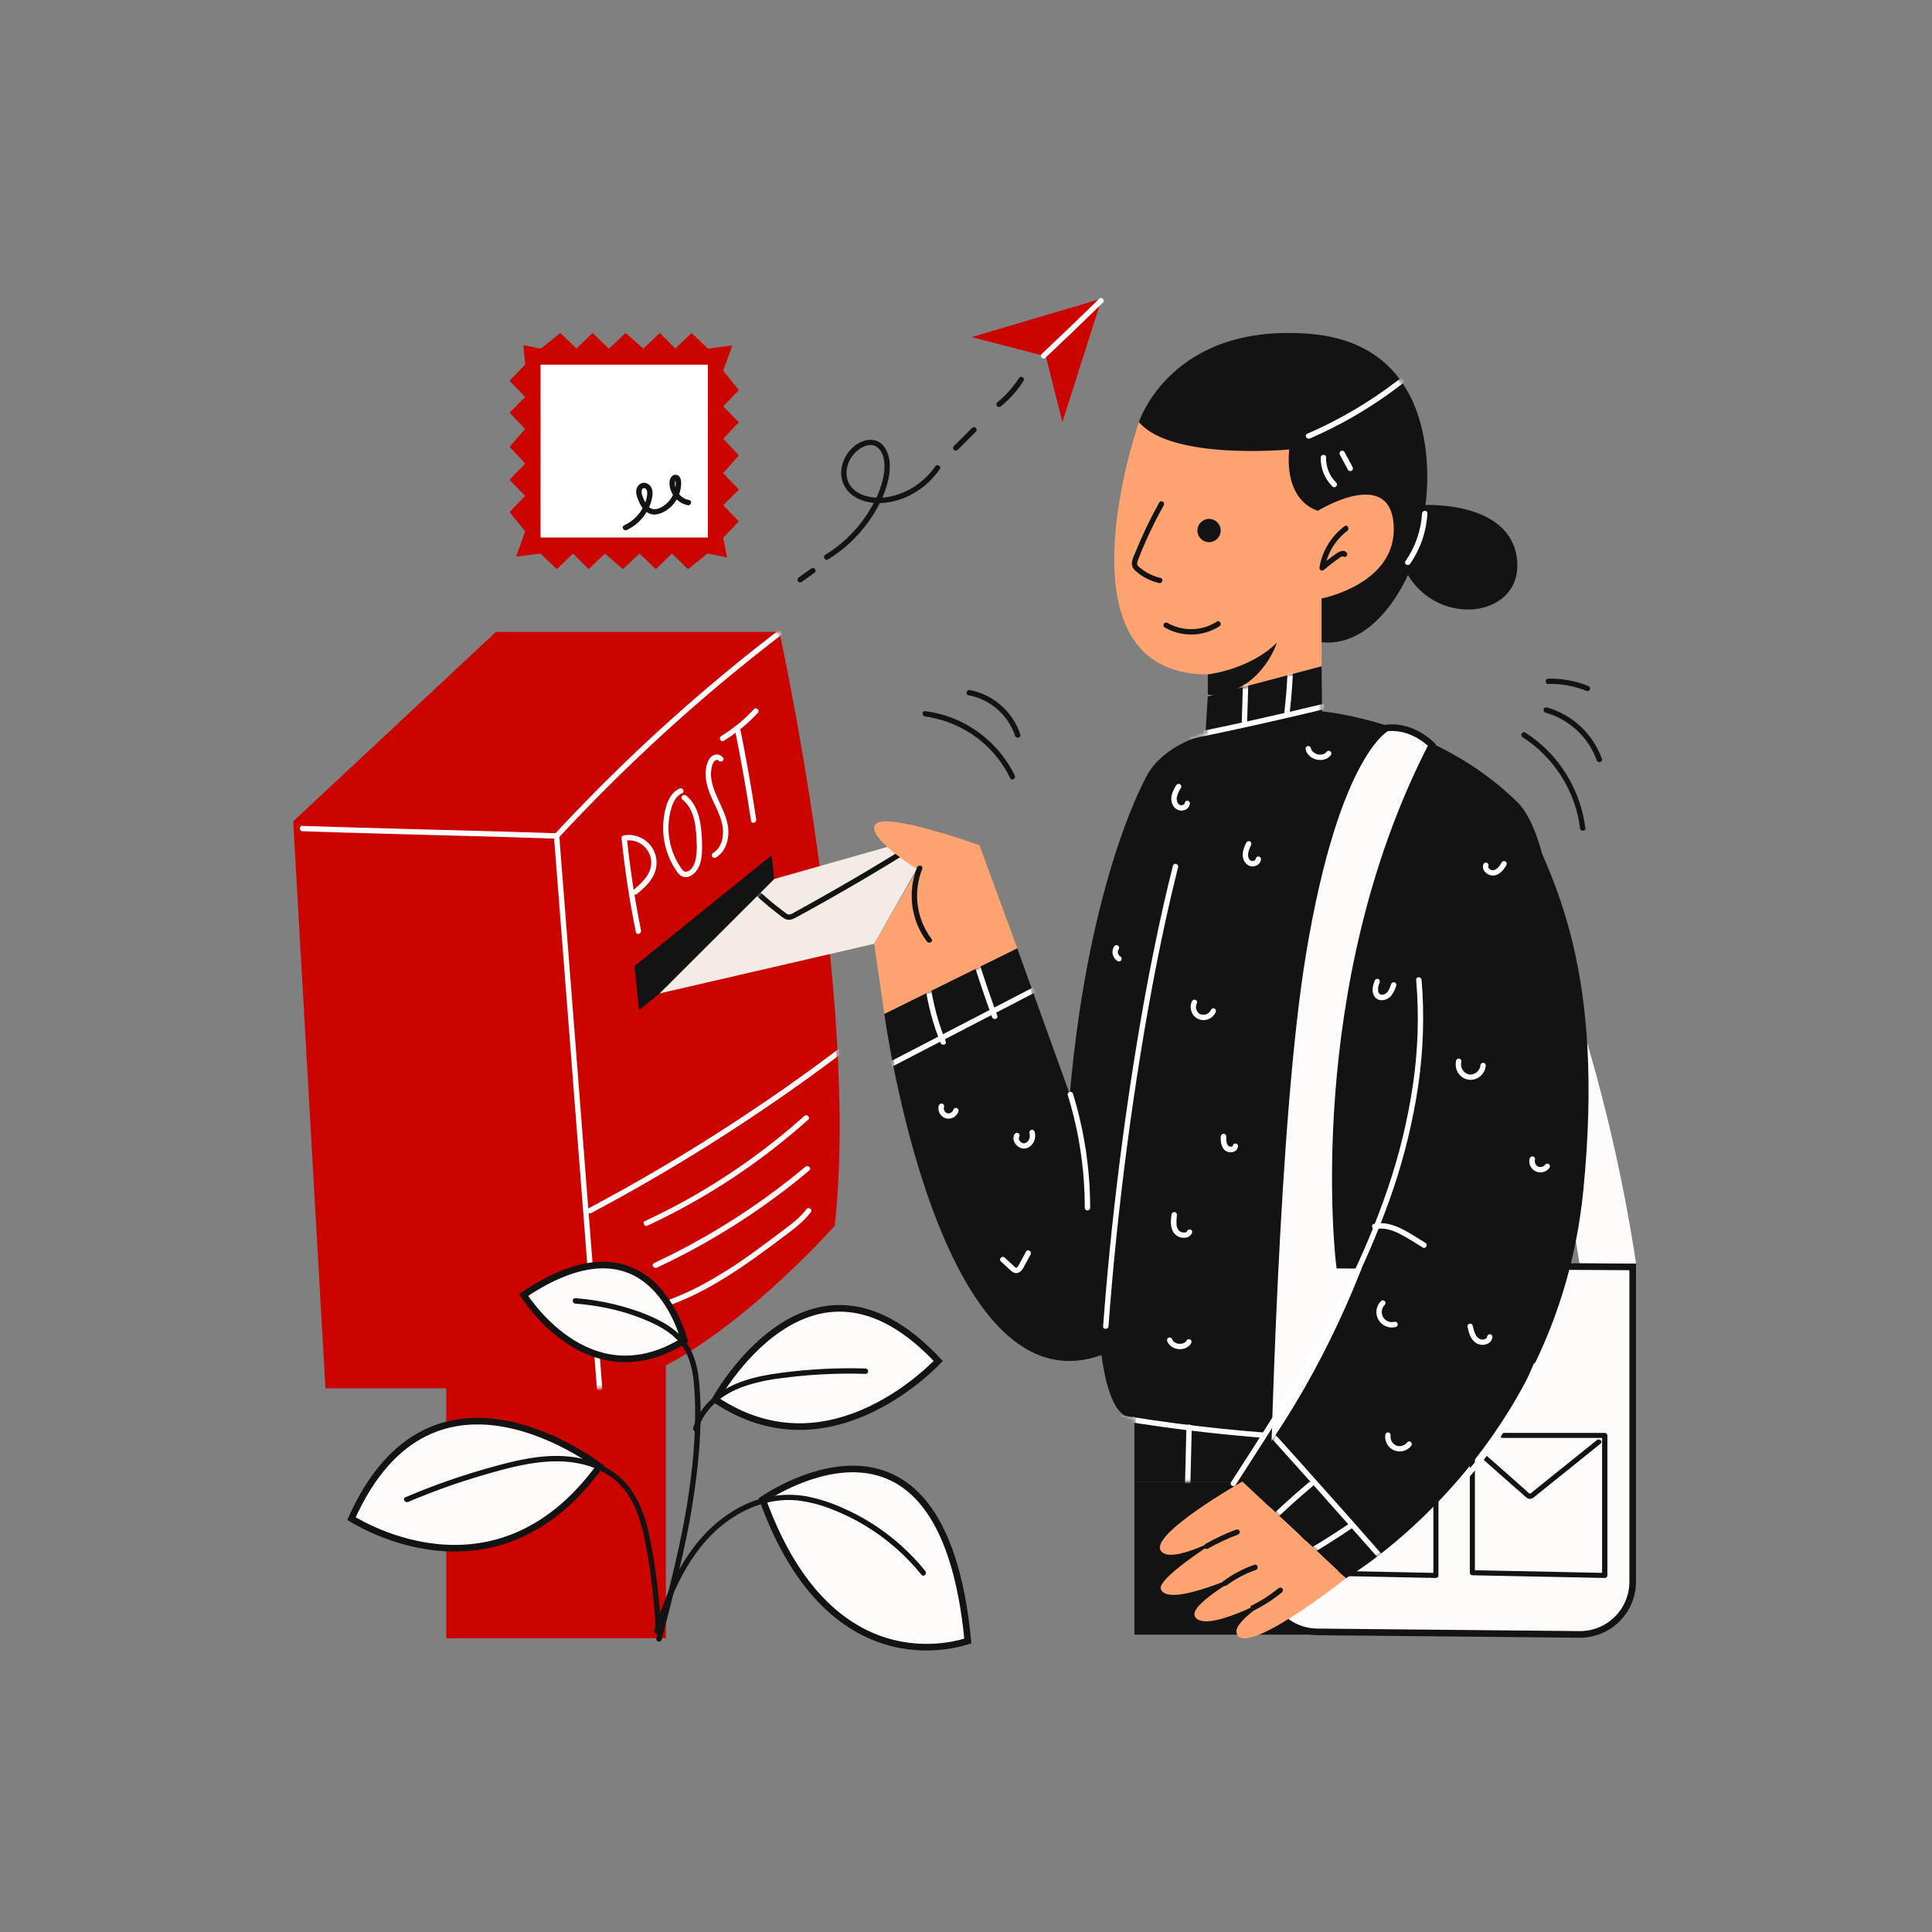 <svg width="584" height="584" viewBox="0 0 584 584" fill="none" xmlns="http://www.w3.org/2000/svg">
<rect x="0" y="0" width="584" height="584" fill="#808080" stroke="none"/>
<path d="M479.773 315.252C486.193 337.139 491.131 359.434 494.552 381.985L477.427 381.877L467.645 320.935L479.773 315.252Z" fill="#FFFBFB"/>
<path d="M342.916 447.836V494.107H464.312L467.643 447.836H342.916Z" fill="#131313"/>
<path d="M134.889 411.39V495.21H201.27V405.631L134.889 411.39Z" fill="#CB0400"/>
<path d="M347.003 233.865C347.003 233.865 329.31 263.8 323.362 330.76L307.486 286.62L267.314 306.454C267.314 306.454 283.493 427.434 332.939 409.6C382.384 391.767 397.909 202.935 347.003 233.865Z" fill="#131313"/>
<mask id="mask0_4051_46920" style="mask-type:luminance" maskUnits="userSpaceOnUse" x="267" y="230" width="112" height="182">
<path d="M347.003 233.865C347.003 233.865 329.31 263.8 323.362 330.76L307.486 286.62L267.314 306.454C267.314 306.454 283.493 427.434 332.939 409.6C382.384 391.767 397.909 202.935 347.003 233.865Z" fill="white"/>
</mask>
<g mask="url(#mask0_4051_46920)">
<path d="M265.471 324.595L309.953 301.511L322.627 294.93C323.558 294.449 322.736 293.049 321.811 293.53L277.33 316.614L264.655 323.195C263.73 323.676 264.547 325.077 265.471 324.595Z" fill="white"/>
<path d="M279.655 297.877C280.489 303.837 282.053 309.672 284.311 315.251C284.701 316.208 286.269 315.792 285.879 314.824C283.619 309.236 282.053 303.392 281.218 297.423C281.078 296.395 279.515 296.833 279.655 297.855V297.877Z" fill="white"/>
<path d="M294.613 292C296.261 297.191 298.02 302.348 299.891 307.47C300.247 308.444 301.816 308.011 301.459 307.043C299.588 301.921 297.827 296.762 296.176 291.567C295.862 290.578 294.294 290.999 294.613 292Z" fill="white"/>
<path d="M283.78 334.134C283.61 334.739 283.621 335.381 283.813 335.98C284.005 336.578 284.37 337.106 284.862 337.498C285.38 337.92 286.027 338.153 286.695 338.157C287.321 338.15 287.931 337.963 288.453 337.617C289.071 337.205 289.524 336.588 289.734 335.876C289.778 335.673 289.743 335.46 289.636 335.282C289.528 335.104 289.356 334.975 289.155 334.92C288.955 334.865 288.741 334.889 288.558 334.988C288.375 335.086 288.236 335.251 288.171 335.448C288.159 335.524 288.136 335.597 288.101 335.665C288.144 335.562 288.15 335.546 288.101 335.627L288.063 335.708L287.955 335.876C287.935 335.91 287.913 335.942 287.89 335.973C287.955 335.892 287.966 335.87 287.928 335.919C287.89 335.967 287.744 336.178 287.62 336.222L287.695 336.162L287.598 336.232L287.403 336.351C287.36 336.351 287.29 336.432 287.247 336.427C287.355 336.384 287.366 336.384 287.279 336.427L287.171 336.465C287.047 336.517 286.916 336.548 286.782 336.557C286.836 336.557 286.982 336.557 286.782 336.557H286.554H286.441H286.544C286.517 336.557 286.349 336.508 286.317 336.503C286.284 336.497 286.089 336.405 286.198 336.465C286.306 336.524 286.111 336.411 286.089 336.4C286.035 336.361 285.98 336.325 285.922 336.292C285.873 336.259 285.889 336.292 285.97 336.335C285.939 336.313 285.91 336.288 285.884 336.259C285.775 336.18 285.681 336.082 285.608 335.967C285.711 336.162 285.608 335.967 285.565 335.897C285.522 335.827 285.505 335.8 285.478 335.746L285.43 335.643C285.392 335.562 285.397 335.573 285.43 335.681C285.401 335.629 285.381 335.572 285.37 335.513C285.37 335.443 285.327 335.367 285.311 335.292C285.314 335.254 285.314 335.216 285.311 335.178V335.281C285.251 335.205 285.311 334.972 285.311 334.881C285.311 334.789 285.311 334.805 285.311 334.924C285.314 334.886 285.314 334.848 285.311 334.81C285.311 334.735 285.349 334.664 285.37 334.589C285.428 334.385 285.403 334.167 285.302 333.981C285.201 333.795 285.032 333.656 284.83 333.594C284.625 333.539 284.408 333.564 284.222 333.665C284.036 333.766 283.895 333.934 283.829 334.134H283.78Z" fill="white"/>
<path d="M306.669 342.829C305.734 344.494 306.939 346.408 308.572 347.014C308.975 347.155 309.405 347.204 309.829 347.159C310.254 347.115 310.663 346.976 311.027 346.754C311.777 346.291 312.349 345.588 312.65 344.759C312.975 343.891 313.003 342.941 312.731 342.055C312.666 341.858 312.527 341.693 312.344 341.595C312.161 341.496 311.947 341.472 311.747 341.527C311.546 341.582 311.374 341.711 311.266 341.889C311.159 342.067 311.124 342.279 311.168 342.483C311.215 342.631 311.251 342.783 311.276 342.937C311.309 343.083 311.276 342.769 311.276 342.98C311.276 343.067 311.276 343.153 311.276 343.24C311.284 343.385 311.284 343.532 311.276 343.678C311.276 343.791 311.314 343.526 311.276 343.634C311.273 343.663 311.273 343.692 311.276 343.721C311.276 343.807 311.238 343.889 311.217 343.975C311.192 344.118 311.145 344.257 311.076 344.386C311.19 344.218 311.076 344.386 311.038 344.456C311 344.527 310.957 344.608 310.914 344.683C310.871 344.759 310.844 344.792 310.806 344.846C310.787 344.878 310.766 344.909 310.741 344.938C310.871 344.819 310.795 344.873 310.741 344.905C310.64 345.017 310.534 345.123 310.422 345.224C310.314 345.327 310.449 345.224 310.46 345.224C310.432 345.249 310.401 345.271 310.368 345.289C310.308 345.332 310.243 345.37 310.178 345.408C310.114 345.446 310.059 345.462 310.005 345.495C309.951 345.527 310.146 345.457 310.043 345.495L309.908 345.543L309.686 345.597C309.546 345.635 309.854 345.597 309.649 345.597H309.454H309.346C309.173 345.559 309.021 345.554 308.946 345.473C309.016 345.543 309.059 345.532 308.983 345.473L308.881 345.419C308.806 345.379 308.734 345.336 308.664 345.289L308.572 345.224L308.627 345.262C308.578 345.262 308.491 345.148 308.453 345.111C308.399 345.06 308.349 345.006 308.302 344.948L308.248 344.884C308.178 344.819 308.335 345.013 308.248 344.884C308.161 344.754 308.156 344.748 308.118 344.673C308.098 344.641 308.08 344.609 308.064 344.575C307.994 344.446 308.026 344.575 308.064 344.575C308.102 344.575 307.999 344.386 307.988 344.348L307.961 344.24C307.929 344.116 308.005 344.208 307.961 344.272C307.961 344.24 307.961 344.11 307.961 344.062C307.961 344.013 307.961 343.991 307.961 343.959C307.961 343.791 307.929 344.083 307.961 343.991C307.994 343.899 307.999 343.834 308.021 343.759C308.064 343.602 308.021 343.802 308.021 343.797C308.021 343.791 308.086 343.672 308.097 343.651C308.151 343.559 308.186 343.457 308.2 343.351C308.215 343.246 308.209 343.138 308.182 343.035C308.155 342.932 308.108 342.835 308.044 342.75C307.98 342.665 307.899 342.593 307.807 342.539C307.715 342.485 307.614 342.45 307.508 342.435C307.402 342.42 307.295 342.427 307.192 342.454C307.089 342.48 306.992 342.528 306.906 342.592C306.822 342.656 306.75 342.737 306.696 342.829H306.669Z" fill="white"/>
<path d="M302.539 381.298L305.184 383.726C305.548 384.112 305.974 384.435 306.444 384.683C306.693 384.789 306.963 384.84 307.234 384.83C307.505 384.821 307.771 384.752 308.012 384.629C308.909 384.18 309.369 383.201 309.818 382.358L311.527 379.167C312.019 378.243 310.618 377.426 310.126 378.345L308.698 381.011C308.471 381.438 308.25 381.876 308.006 382.298C307.863 382.603 307.661 382.877 307.411 383.104C307.342 383.163 307.258 383.202 307.168 383.217C307.076 383.188 306.989 383.147 306.909 383.093C306.57 382.823 306.249 382.532 305.946 382.222L303.686 380.141C302.918 379.432 301.766 380.579 302.539 381.287V381.298Z" fill="white"/>
<path d="M336.763 286.084C336.537 286.444 336.385 286.846 336.316 287.265C336.248 287.685 336.265 288.114 336.366 288.527C336.467 288.94 336.65 289.329 336.904 289.67C337.157 290.011 337.477 290.298 337.844 290.512C337.937 290.566 338.038 290.602 338.144 290.616C338.249 290.631 338.357 290.625 338.46 290.598C338.563 290.571 338.66 290.524 338.745 290.46C338.83 290.396 338.902 290.315 338.955 290.223C339.009 290.131 339.045 290.03 339.06 289.924C339.074 289.818 339.068 289.711 339.041 289.608C339.014 289.504 338.967 289.408 338.903 289.323C338.838 289.237 338.758 289.166 338.666 289.112L338.466 288.993C338.358 288.917 338.466 288.993 338.515 289.031C338.563 289.069 338.45 288.977 338.423 288.95L338.277 288.804C338.253 288.771 338.226 288.74 338.196 288.712C338.233 288.739 338.309 288.869 338.239 288.76C338.16 288.639 338.087 288.512 338.022 288.382C337.952 288.241 338.087 288.571 338.022 288.42L337.99 288.322C337.964 288.25 337.942 288.176 337.925 288.101C337.925 288.03 337.925 287.965 337.887 287.895C337.947 288.171 337.887 287.922 337.887 287.841C337.882 287.765 337.882 287.69 337.887 287.614C337.887 287.576 337.887 287.544 337.887 287.511C337.887 287.479 337.849 287.717 337.887 287.582C337.925 287.446 337.979 287.29 338.006 287.144C337.999 287.033 337.948 286.93 337.866 286.856C337.784 286.782 337.676 286.743 337.566 286.747C337.455 286.75 337.35 286.797 337.273 286.876C337.196 286.956 337.153 287.062 337.153 287.173C337.153 287.284 337.196 287.391 337.273 287.47C337.35 287.55 337.455 287.597 337.566 287.6C337.676 287.604 337.784 287.565 337.866 287.491C337.948 287.417 337.999 287.313 338.006 287.203C338.006 287.203 338.033 287.144 338.055 287.111C338.094 287.039 338.138 286.968 338.185 286.9C338.293 286.715 338.323 286.494 338.269 286.285C338.213 286.078 338.079 285.9 337.893 285.792C337.706 285.688 337.487 285.66 337.28 285.715C337.073 285.769 336.896 285.901 336.784 286.084H336.763Z" fill="white"/>
</g>
<path d="M344.273 127.582C344.273 127.582 353.936 97.301 396.271 100.951C438.606 104.601 430.878 152.651 430.878 152.651C430.878 152.651 456.515 151.407 458.548 168.933C460.581 186.458 435.345 190.097 425.563 173.799C425.563 173.799 416.533 195.781 399.472 194.153C399.488 194.169 347.237 162.357 344.273 127.582Z" fill="#131313"/>
<mask id="mask1_4051_46920" style="mask-type:luminance" maskUnits="userSpaceOnUse" x="344" y="100" width="115" height="95">
<path d="M344.273 127.582C344.273 127.582 353.936 97.301 396.271 100.951C438.606 104.601 430.878 152.651 430.878 152.651C430.878 152.651 456.515 151.407 458.548 168.933C460.581 186.458 435.345 190.097 425.563 173.799C425.563 173.799 416.533 195.781 399.472 194.153C399.488 194.169 347.237 162.357 344.273 127.582Z" fill="white"/>
</mask>
<g mask="url(#mask1_4051_46920)">
<path d="M395.937 132.552C405.267 128.509 414.088 123.38 422.217 117.27C424.509 115.547 426.744 113.745 428.922 111.863C429.717 111.181 428.565 110.04 427.775 110.716C420.14 117.262 411.762 122.888 402.815 127.479C400.291 128.777 397.725 129.991 395.115 131.119C394.158 131.535 394.985 132.935 395.937 132.519V132.552Z" fill="white"/>
<path d="M399.224 138.272C399.187 139.899 399.482 141.515 400.09 143.023C400.698 144.533 401.607 145.902 402.76 147.048C403.501 147.784 404.653 146.637 403.907 145.902C402.905 144.905 402.116 143.715 401.59 142.403C401.064 141.091 400.811 139.685 400.846 138.272C400.873 137.228 399.251 137.228 399.224 138.272Z" fill="white"/>
<path d="M405.016 137.456L407.46 142.009C407.57 142.194 407.749 142.328 407.958 142.383C408.166 142.438 408.387 142.408 408.574 142.301C408.755 142.189 408.887 142.011 408.941 141.805C408.995 141.599 408.969 141.38 408.866 141.193L406.416 136.634C406.307 136.449 406.129 136.314 405.921 136.26C405.712 136.206 405.491 136.236 405.305 136.345C405.12 136.454 404.985 136.632 404.93 136.841C404.876 137.049 404.907 137.271 405.016 137.456Z" fill="white"/>
<path d="M429.853 155.193C429.543 160.37 427.811 165.36 424.845 169.614C424.245 170.474 425.651 171.285 426.246 170.431C429.36 165.931 431.17 160.658 431.475 155.193C431.534 154.149 429.912 154.155 429.853 155.193Z" fill="white"/>
</g>
<path d="M344.274 127.582C344.274 127.582 317.604 203.859 365.081 203.859V210.488L399.489 201.409V180.904C399.489 180.904 422.362 176.546 421.275 158.734C420.188 140.922 398.402 154.376 398.402 154.376C398.402 154.376 388.236 152.213 389.685 135.861C389.685 135.882 354.05 139.251 344.274 127.582Z" fill="#FFA370"/>
<path d="M350.401 151.916C347.742 156.664 345.385 161.575 343.344 166.619C342.884 167.76 342.149 169.073 342.127 170.328C342.106 171.583 342.998 172.394 343.906 173.118C345.793 174.636 348.001 175.703 350.363 176.238C351.379 176.471 351.812 174.908 350.795 174.676C348.63 174.198 346.605 173.224 344.88 171.831C344.448 171.561 344.079 171.201 343.798 170.777C343.577 170.269 343.863 169.668 344.036 169.192C344.458 168.073 344.912 166.97 345.366 165.867C347.248 161.371 349.388 156.987 351.774 152.738C351.883 152.552 351.914 152.331 351.86 152.122C351.806 151.914 351.67 151.735 351.485 151.626C351.299 151.517 351.078 151.486 350.869 151.541C350.661 151.595 350.482 151.73 350.374 151.916H350.401Z" fill="#131313"/>
<path d="M406.422 159.059C402.401 162.069 399.69 166.51 398.851 171.463C398.812 171.634 398.828 171.814 398.898 171.974C398.967 172.135 399.087 172.27 399.239 172.358C399.39 172.446 399.567 172.483 399.741 172.465C399.915 172.446 400.079 172.372 400.208 172.253C401.209 171.393 402.231 170.571 403.291 169.787C403.788 169.419 404.296 169.062 404.805 168.705C405.108 168.5 405.686 167.975 406.054 168.251C406.239 168.35 406.455 168.374 406.657 168.317C406.86 168.259 407.032 168.126 407.137 167.945C407.243 167.763 407.274 167.548 407.225 167.344C407.175 167.14 407.048 166.963 406.87 166.851C405.594 165.883 404.01 167.272 403.004 167.997C401.648 168.974 400.334 170.007 399.062 171.095L400.414 171.885C401.151 167.34 403.601 163.249 407.26 160.454C408.087 159.832 407.26 158.426 406.443 159.053L406.422 159.059Z" fill="#131313"/>
<path d="M365.08 203.859C365.08 203.859 377.733 202.448 385.991 194.25C385.991 194.25 380.989 210.105 365.08 210.099V203.859Z" fill="#131313"/>
<path d="M352.049 189.665C354.583 191.127 357.468 191.866 360.392 191.802C363.316 191.738 366.167 190.874 368.634 189.303C369.51 188.735 368.693 187.329 367.817 187.902C365.598 189.329 363.029 190.117 360.392 190.18C357.755 190.245 355.151 189.582 352.866 188.265C352.681 188.166 352.464 188.142 352.262 188.199C352.06 188.257 351.888 188.39 351.782 188.571C351.677 188.753 351.645 188.968 351.695 189.173C351.745 189.376 351.872 189.553 352.049 189.665Z" fill="#131313"/>
<path d="M365.466 163.893C367.41 163.893 368.986 162.317 368.986 160.373C368.986 158.429 367.41 156.853 365.466 156.853C363.522 156.853 361.945 158.429 361.945 160.373C361.945 162.317 363.522 163.893 365.466 163.893Z" fill="#131313"/>
<path d="M399.489 201.415L399.614 215.031C399.614 215.031 433.68 217.875 458.668 242.473C483.656 267.072 467.644 447.836 467.644 447.836H342.917V428.164C342.917 428.164 314.901 442.921 347.005 233.865C347.005 233.865 351.217 225.527 364.384 222.104L365.082 210.494L399.489 201.415Z" fill="#131313"/>
<mask id="mask2_4051_46920" style="mask-type:luminance" maskUnits="userSpaceOnUse" x="331" y="201" width="142" height="247">
<path d="M399.489 201.415L399.614 215.031C399.614 215.031 433.68 217.875 458.668 242.473C483.656 267.072 467.644 447.836 467.644 447.836H342.917V428.164C342.917 428.164 314.901 442.921 347.005 233.865C347.005 233.865 351.217 225.527 364.384 222.104L365.082 210.494L399.489 201.415Z" fill="white"/>
</mask>
<g mask="url(#mask2_4051_46920)">
<path d="M360.08 223.326C373.566 220.565 387.002 217.569 400.387 214.339C404.187 213.42 407.972 212.482 411.743 211.527C412.754 211.273 412.327 209.705 411.31 209.964C397.972 213.328 384.567 216.457 371.095 219.352C367.271 220.174 363.445 220.976 359.621 221.758C358.599 221.969 359.031 223.532 360.053 223.326H360.08Z" fill="white"/>
<path d="M375.715 206.379L375.369 217.951C375.369 218.995 376.991 218.995 376.991 217.951L377.337 206.379C377.364 205.336 375.742 205.336 375.715 206.379Z" fill="white"/>
<path d="M389.233 201.902C389.093 206.386 388.759 210.857 388.233 215.312C388.114 216.35 389.736 216.34 389.855 215.312C390.385 210.86 390.718 206.39 390.855 201.902C390.888 200.858 389.266 200.858 389.233 201.902Z" fill="white"/>
<path d="M355.561 237.293C354.614 238.915 353.668 240.711 354.209 242.625C354.668 244.247 356.242 245.458 357.951 244.891C358.377 244.772 358.762 244.538 359.065 244.215C359.367 243.891 359.574 243.491 359.665 243.058C359.717 242.854 359.69 242.638 359.59 242.454C359.489 242.27 359.323 242.13 359.124 242.063C358.916 242.006 358.695 242.034 358.509 242.141C358.323 242.247 358.186 242.423 358.129 242.63C358.112 242.723 358.091 242.815 358.064 242.906C358.102 242.776 358.064 242.906 358.026 242.966C357.961 243.117 358.102 242.912 357.994 243.02C357.994 243.047 357.756 243.236 357.897 243.128C357.839 243.171 357.779 243.21 357.718 243.247C357.718 243.247 357.491 243.35 357.653 243.285C357.574 243.317 357.492 243.344 357.41 243.366C357.372 243.366 357.118 243.409 357.296 243.393C357.222 243.398 357.148 243.398 357.075 243.393C357.075 243.393 356.804 243.393 356.891 243.393C356.977 243.393 356.739 243.344 356.718 243.339C356.539 243.301 356.799 243.404 356.642 243.339C356.374 243.192 356.153 242.973 356.004 242.706C355.683 242.096 355.604 241.387 355.782 240.722C356.05 239.802 356.457 238.928 356.988 238.131C357.087 237.946 357.11 237.73 357.054 237.528C356.996 237.326 356.863 237.154 356.682 237.048C356.5 236.942 356.285 236.911 356.081 236.961C355.876 237.01 355.7 237.138 355.588 237.315L355.561 237.293Z" fill="white"/>
<path d="M376.752 254.63C376.001 256.219 375.211 258.047 375.898 259.805C376.167 260.586 376.718 261.238 377.444 261.632C377.79 261.798 378.167 261.889 378.55 261.898C378.933 261.908 379.314 261.836 379.667 261.686C380.08 261.529 380.44 261.259 380.706 260.908C380.973 260.556 381.136 260.136 381.176 259.696C381.176 259.481 381.09 259.275 380.938 259.123C380.786 258.971 380.58 258.885 380.364 258.885C380.149 258.885 379.943 258.971 379.791 259.123C379.639 259.275 379.553 259.481 379.553 259.696C379.553 259.502 379.553 259.734 379.521 259.778C379.488 259.821 379.521 259.821 379.521 259.74C379.504 259.781 379.484 259.821 379.461 259.859C379.461 259.902 379.31 260.032 379.429 259.907L379.288 260.048C379.218 260.107 379.218 260.107 379.288 260.048L379.196 260.102C379.126 260.14 379.061 260.183 378.986 260.216C379.115 260.161 378.986 260.216 378.915 260.216L378.71 260.264C378.888 260.226 378.71 260.264 378.645 260.264C378.564 260.27 378.483 260.27 378.402 260.264H378.439L378.304 260.232C378.266 260.232 378.083 260.14 378.239 260.232L378.023 260.113C377.947 260.055 377.937 260.055 377.991 260.113L377.899 260.032C377.829 259.969 377.765 259.902 377.704 259.832C377.601 259.718 377.704 259.886 377.634 259.74C377.455 259.477 377.334 259.181 377.277 258.869C377.277 258.869 377.234 258.61 377.277 258.756C377.277 258.674 377.277 258.588 377.277 258.507C377.264 258.29 377.273 258.073 377.304 257.858C377.479 257.025 377.769 256.22 378.169 255.468C378.271 255.28 378.297 255.06 378.243 254.854C378.189 254.646 378.058 254.468 377.877 254.354C377.693 254.257 377.48 254.233 377.279 254.287C377.078 254.341 376.905 254.47 376.796 254.646L376.752 254.63Z" fill="white"/>
<path d="M360.34 302.544C359.966 303.304 359.833 304.159 359.958 304.996C360.084 305.833 360.462 306.611 361.043 307.227C361.638 307.818 362.409 308.202 363.24 308.321C364.07 308.44 364.918 308.288 365.655 307.887C366.513 307.444 367.18 306.704 367.532 305.805C367.589 305.601 367.565 305.382 367.464 305.195C367.363 305.009 367.193 304.869 366.991 304.805C366.783 304.753 366.563 304.783 366.377 304.888C366.191 304.994 366.052 305.168 365.991 305.372C366.055 305.216 365.931 305.486 365.915 305.513C365.899 305.54 365.812 305.675 365.758 305.762C365.704 305.838 365.704 305.848 365.758 305.762L365.661 305.87C365.596 305.946 365.526 306.011 365.455 306.081C365.385 306.151 365.201 306.281 365.336 306.184C365.257 306.243 365.173 306.297 365.087 306.346C365.005 306.401 364.918 306.45 364.828 306.492L364.752 306.524C364.576 306.595 364.396 306.651 364.211 306.692H364.065H363.768H363.476H363.33C363.234 306.671 363.141 306.644 363.049 306.611L362.838 306.6C362.908 306.6 362.914 306.632 362.865 306.6C362.697 306.522 362.537 306.425 362.389 306.313C362.524 306.416 362.297 306.227 362.276 306.205C362.254 306.184 362.14 306.059 362.076 305.989C362.011 305.913 362.011 305.919 362.076 305.989L361.989 305.865C361.935 305.783 361.886 305.702 361.838 305.616C361.789 305.529 361.746 305.443 361.702 305.351C361.773 305.502 361.702 305.264 361.665 305.237C361.606 305.06 361.561 304.88 361.529 304.697C361.562 304.88 361.529 304.583 361.529 304.545C361.529 304.507 361.529 304.35 361.529 304.253C361.529 304.156 361.567 303.918 361.529 304.102C361.529 304.004 361.567 303.912 361.589 303.815C361.611 303.718 361.648 303.626 361.675 303.534C361.702 303.442 361.713 303.442 361.675 303.534L361.757 303.356C361.852 303.172 361.875 302.958 361.821 302.758C361.767 302.557 361.64 302.385 361.465 302.274C361.281 302.175 361.068 302.15 360.867 302.203C360.666 302.256 360.493 302.384 360.383 302.561L360.34 302.544Z" fill="white"/>
<path d="M354.143 366.947C353.9 368.753 353.667 370.732 354.635 372.386C355.024 373.018 355.59 373.52 356.264 373.83C356.938 374.14 357.688 374.244 358.421 374.128C358.816 374.068 359.192 373.916 359.518 373.683C359.843 373.45 360.108 373.142 360.291 372.787C360.386 372.602 360.408 372.389 360.354 372.189C360.301 371.99 360.174 371.817 360 371.705C359.816 371.608 359.602 371.584 359.401 371.638C359.201 371.692 359.028 371.82 358.918 371.997L358.832 372.154C358.832 372.181 358.788 372.213 358.772 372.246C358.756 372.278 358.875 372.132 358.815 372.192L358.702 372.311C358.631 372.381 358.55 372.414 358.702 372.343C358.648 372.37 358.599 372.414 358.545 372.441C358.491 372.468 358.388 372.554 358.469 372.484C358.512 372.484 358.55 372.414 358.469 372.484L358.388 372.511C358.319 372.534 358.249 372.552 358.177 372.565C358.129 372.565 357.988 372.565 358.091 372.565C358.193 372.565 358.042 372.565 357.999 372.565C357.864 372.565 357.728 372.565 357.593 372.565C357.458 372.565 357.658 372.565 357.664 372.565C357.635 372.562 357.606 372.562 357.577 372.565L357.399 372.527C357.263 372.495 357.134 372.441 356.998 372.397C356.863 372.354 357.047 372.397 357.052 372.424L356.971 372.381C356.906 372.353 356.843 372.32 356.782 372.284L356.631 372.192C356.598 372.192 356.436 372.051 356.517 372.116C356.598 372.181 356.441 372.046 356.414 372.024L356.29 371.894L356.171 371.759C356.295 371.9 356.171 371.721 356.117 371.662C355.941 371.394 355.815 371.098 355.744 370.786C355.701 370.624 355.668 370.461 355.641 370.299C355.614 370.137 355.641 370.229 355.641 370.261V370.137C355.641 370.04 355.641 369.942 355.641 369.845C355.611 369.415 355.611 368.983 355.641 368.553C355.641 368.353 355.679 368.147 355.701 367.947C355.701 367.833 355.701 367.72 355.744 367.606V367.477C355.744 367.32 355.744 367.666 355.744 367.395C355.795 367.188 355.764 366.97 355.658 366.784C355.552 366.599 355.38 366.462 355.176 366.401C354.968 366.345 354.747 366.374 354.56 366.48C354.373 366.586 354.235 366.761 354.176 366.968L354.143 366.947Z" fill="white"/>
<path d="M368.977 343.652C368.977 344.999 369.085 346.416 370.004 347.475C370.399 347.894 370.919 348.176 371.486 348.279C372.053 348.382 372.638 348.301 373.157 348.049C373.46 347.901 373.72 347.677 373.91 347.398C374.1 347.119 374.213 346.795 374.238 346.459C374.236 346.244 374.151 346.038 374 345.886C373.846 345.736 373.641 345.651 373.427 345.648C373.212 345.65 373.007 345.735 372.854 345.886C372.713 346.045 372.629 346.246 372.616 346.459C372.616 346.459 372.659 346.264 372.616 346.339C372.573 346.415 372.616 346.388 372.616 346.415C372.556 346.577 372.616 346.442 372.616 346.415C372.675 346.253 372.616 346.415 372.616 346.447C372.617 346.462 372.617 346.477 372.616 346.491C372.551 346.605 372.616 346.443 372.67 346.426C372.643 346.449 372.62 346.474 372.6 346.502C372.572 346.502 372.454 346.626 372.573 346.502C372.691 346.377 372.573 346.502 372.54 346.502L372.426 346.562C372.275 346.643 372.589 346.507 372.47 346.562L372.345 346.599H372.232H372.156C372.064 346.599 372.351 346.599 372.259 346.599H371.999H371.864C371.686 346.599 372.053 346.642 371.864 346.599L371.61 346.534C371.575 346.519 371.539 346.506 371.502 346.497C371.588 346.535 371.724 346.551 371.502 346.497L371.383 346.426C371.248 346.291 371.318 346.383 371.383 346.426C371.313 346.356 371.231 346.291 371.167 346.215L371.112 346.151C371.053 346.086 371.156 346.204 371.156 346.21C371.156 346.215 371.075 346.097 371.053 346.053C371.031 346.01 370.934 345.809 370.864 345.696C370.864 345.696 370.923 345.847 370.896 345.766C370.899 345.741 370.899 345.716 370.896 345.69C370.873 345.63 370.853 345.569 370.837 345.507C370.799 345.384 370.769 345.259 370.745 345.133C370.745 345.063 370.745 344.993 370.702 344.917C370.704 344.891 370.704 344.863 370.702 344.837C370.702 344.918 370.702 344.977 370.702 344.837C370.702 344.696 370.674 344.555 370.664 344.414C370.664 344.111 370.664 343.815 370.664 343.517C370.664 343.302 370.578 343.095 370.426 342.943C370.274 342.792 370.067 342.706 369.853 342.706C369.637 342.706 369.431 342.792 369.279 342.943C369.127 343.095 369.041 343.302 369.041 343.517L368.977 343.652Z" fill="white"/>
<path d="M352.76 405.264C353.809 408.254 358.481 408.795 360.081 405.988C360.177 405.804 360.2 405.591 360.146 405.391C360.092 405.19 359.965 405.018 359.789 404.907C359.603 404.8 359.383 404.771 359.175 404.826C358.968 404.88 358.79 405.014 358.681 405.199L358.546 405.41C358.459 405.55 358.643 405.312 358.546 405.442C358.45 405.548 358.349 405.649 358.243 405.745C358.124 405.858 358.367 405.669 358.216 405.745L358.064 405.848L357.881 405.95C357.837 405.95 357.626 406.064 357.821 405.983C357.574 406.082 357.317 406.153 357.053 406.194C357.27 406.156 357.053 406.194 356.988 406.194H356.767C356.631 406.202 356.496 406.202 356.361 406.194C356.312 406.194 356.08 406.15 356.296 406.194L356.107 406.161L355.685 406.048L355.512 405.983C355.339 405.923 355.626 406.048 355.474 405.983C355.323 405.918 355.22 405.853 355.101 405.777L354.95 405.675C355.123 405.793 354.912 405.642 354.874 405.61C354.836 405.577 354.706 405.437 354.62 405.35C354.533 405.264 354.69 405.469 354.582 405.296C354.544 405.237 354.501 405.177 354.469 405.118C354.436 405.058 354.409 405.009 354.382 404.955C354.344 404.88 354.355 404.901 354.382 404.955C354.382 404.912 354.355 404.874 354.339 404.836C354.273 404.637 354.133 404.47 353.948 404.369C353.763 404.269 353.547 404.242 353.344 404.296C353.142 404.358 352.972 404.497 352.871 404.683C352.77 404.869 352.746 405.087 352.803 405.291L352.76 405.264Z" fill="white"/>
<path d="M415.512 296.542C414.895 298.051 414.495 300.041 415.631 301.409C416.939 302.988 419.416 302.382 420.552 300.96C421.231 300.046 421.741 299.016 422.055 297.921C422.112 297.716 422.088 297.498 421.987 297.311C421.886 297.124 421.716 296.984 421.514 296.92C421.31 296.869 421.095 296.896 420.91 296.996C420.726 297.096 420.586 297.262 420.519 297.461C420.384 297.845 420.254 298.234 420.097 298.608C420.141 298.505 420.049 298.721 420.032 298.754C420.016 298.786 419.951 298.921 419.908 299.008C419.816 299.186 419.719 299.365 419.611 299.549L419.454 299.781L419.351 299.905L419.156 300.105L419.081 300.176C419.081 300.176 418.918 300.311 418.994 300.251C419.07 300.192 418.994 300.251 418.962 300.251L418.843 300.333L418.621 300.457C418.583 300.457 418.383 300.565 418.524 300.511L418.253 300.603C418.161 300.63 418.07 300.641 417.978 300.668C417.879 300.673 417.786 300.716 417.719 300.788C417.652 300.861 417.615 300.957 417.618 301.056C417.62 301.154 417.661 301.248 417.732 301.317C417.803 301.386 417.898 301.424 417.997 301.424C418.095 301.424 418.19 301.386 418.26 301.317C418.331 301.248 418.372 301.154 418.374 301.056C418.377 300.957 418.341 300.861 418.274 300.788C418.207 300.716 418.114 300.673 418.015 300.668H417.88H417.637C417.637 300.668 417.502 300.668 417.605 300.668C417.707 300.668 417.534 300.668 417.513 300.668C417.491 300.668 417.361 300.625 417.28 300.603C417.199 300.581 417.383 300.662 417.28 300.603C417.251 300.583 417.22 300.567 417.188 300.554C417.188 300.554 416.977 300.403 417.048 300.462C417.118 300.522 417.048 300.462 417.01 300.425L416.902 300.316L416.842 300.246C416.766 300.176 416.891 300.36 416.842 300.246C416.811 300.182 416.775 300.121 416.734 300.062C416.734 300.062 416.734 300.008 416.691 299.987C416.647 299.965 416.729 300.116 416.691 300.014C416.653 299.911 416.637 299.857 416.62 299.781C416.604 299.705 416.588 299.64 416.572 299.57C416.572 299.57 416.572 299.505 416.572 299.473C416.56 299.293 416.56 299.112 416.572 298.932C416.572 298.846 416.572 298.754 416.572 298.667C416.574 298.633 416.574 298.598 416.572 298.564C416.604 298.37 416.647 298.175 416.696 297.986C416.797 297.618 416.921 297.256 417.069 296.904C417.125 296.7 417.1 296.482 416.999 296.295C416.899 296.109 416.73 295.969 416.528 295.904C416.324 295.852 416.108 295.878 415.922 295.979C415.737 296.079 415.596 296.245 415.528 296.445L415.512 296.542Z" fill="white"/>
<path d="M394.689 226.571C395.398 229.723 400.194 230.897 402.217 228.328C402.363 228.174 402.445 227.969 402.445 227.755C402.445 227.542 402.363 227.337 402.217 227.182C402.064 227.032 401.857 226.947 401.643 226.947C401.429 226.947 401.223 227.032 401.07 227.182C400.977 227.306 400.872 227.42 400.757 227.523C400.757 227.523 400.556 227.696 400.643 227.631C400.729 227.566 400.529 227.706 400.513 227.717C400.385 227.797 400.251 227.868 400.113 227.928C400.243 227.869 400.113 227.928 400.064 227.928L399.881 227.988C399.733 228.031 399.583 228.063 399.432 228.085C399.637 228.052 399.399 228.085 399.351 228.085H399.123C398.967 228.085 398.81 228.085 398.653 228.085C398.496 228.085 398.794 228.117 398.604 228.085L398.377 228.036L397.955 227.923L397.739 227.842H397.777L397.658 227.782C397.518 227.718 397.384 227.642 397.258 227.555C397.198 227.523 397.15 227.485 397.09 227.447C397.031 227.409 397.177 227.528 397.025 227.387C396.92 227.295 396.822 227.198 396.728 227.095C396.696 227.063 396.539 226.847 396.647 227.009C396.614 226.955 396.577 226.901 396.539 226.847L396.441 226.679C396.441 226.647 396.317 226.387 396.387 226.576C396.334 226.431 396.289 226.283 396.252 226.133C396.228 226.025 396.183 225.924 396.119 225.834C396.055 225.745 395.974 225.669 395.88 225.613C395.786 225.555 395.681 225.518 395.572 225.503C395.463 225.488 395.352 225.495 395.246 225.524C395.139 225.553 395.04 225.603 394.954 225.672C394.868 225.74 394.797 225.826 394.745 225.922C394.693 226.019 394.661 226.126 394.652 226.236C394.642 226.345 394.655 226.456 394.689 226.56V226.571Z" fill="white"/>
<path d="M337.559 429.213C346.896 430.771 356.269 432.067 365.678 433.101C375.087 434.136 384.542 434.913 394.045 435.432C403.522 435.947 413.009 436.2 422.504 436.189C432 436.178 441.491 435.904 450.98 435.367C460.454 434.826 469.909 434.024 479.347 432.961C480.52 432.831 481.688 432.69 482.862 432.55C483.884 432.431 483.9 430.808 482.862 430.927C473.489 432.052 464.087 432.917 454.657 433.523C445.226 434.129 435.79 434.469 426.349 434.545C416.857 434.632 407.371 434.451 397.89 434.004C388.409 433.557 378.993 432.856 369.642 431.901C360.225 430.938 350.842 429.711 341.491 428.218C340.323 428.034 339.158 427.854 337.997 427.678C336.975 427.51 336.532 429.073 337.565 429.24L337.559 429.213Z" fill="white"/>
<path d="M358.621 431.404L358.016 456.278C358.016 457.322 359.638 457.322 359.638 456.278L360.243 431.404C360.243 430.36 358.621 430.36 358.621 431.404Z" fill="white"/>
</g>
<path d="M432.284 224.686C432.504 224.882 432.691 225.058 432.843 225.205C413.917 261.911 406.899 300.876 404.614 330.699C403.464 345.702 403.511 358.403 403.846 367.358C404.013 371.835 404.252 375.377 404.45 377.802C404.549 379.014 404.638 379.947 404.702 380.579C404.734 380.895 404.76 381.135 404.778 381.297C404.786 381.378 404.793 381.44 404.798 381.482L404.804 381.529L404.805 381.541L404.806 381.545C404.806 381.546 404.806 381.546 405.799 381.428L404.806 381.546L404.911 382.422L405.793 382.428L493.529 382.962V478.101C493.529 480.208 493.111 482.295 492.3 484.24C491.489 486.185 490.3 487.95 488.802 489.433C487.305 490.916 485.529 492.088 483.575 492.88C481.622 493.672 479.532 494.069 477.424 494.048L398.142 493.28C396.037 493.257 393.958 492.818 392.024 491.987C390.091 491.157 388.34 489.952 386.874 488.443C385.408 486.933 384.255 485.148 383.481 483.19C382.708 481.233 382.329 479.142 382.368 477.038L381.368 477.02L382.368 477.038C383.093 437.085 385.673 337.449 393.77 288.377C398.904 257.283 405.402 240.117 410.566 230.755C413.146 226.077 415.387 223.358 416.95 221.824C417.731 221.056 418.343 220.585 418.743 220.311C418.938 220.179 419.083 220.093 419.174 220.042C423.273 219.586 426.779 220.955 429.304 222.488C430.582 223.264 431.593 224.073 432.284 224.686Z" fill="#FFFBFB" stroke="#131313" stroke-width="2"/>
<mask id="mask3_4051_46920" style="mask-type:luminance" maskUnits="userSpaceOnUse" x="376" y="213" width="124" height="288">
<path d="M418.573 216.589L418.217 216.633L417.888 216.775L418.879 219.07C417.888 216.775 417.885 216.776 417.881 216.778L417.874 216.781L417.858 216.788L417.822 216.805C417.796 216.817 417.766 216.831 417.733 216.847C417.667 216.879 417.586 216.921 417.492 216.973C417.304 217.076 417.062 217.221 416.772 217.419C416.191 217.816 415.419 218.421 414.497 219.327C412.654 221.137 410.217 224.141 407.501 229.065C402.079 238.896 395.489 256.483 390.317 287.807L390.316 287.808C382.169 337.185 379.592 437.108 378.869 476.974C378.821 479.54 379.283 482.09 380.226 484.476C381.169 486.863 382.575 489.04 384.363 490.881L384.363 490.881C386.151 492.722 388.286 494.191 390.643 495.203L390.643 495.203C393.002 496.216 395.537 496.751 398.103 496.78L398.107 496.78L477.39 497.548C479.96 497.573 482.509 497.089 484.89 496.123L484.891 496.123C487.273 495.157 489.439 493.729 491.265 491.921L491.265 491.92C493.091 490.112 494.541 487.96 495.53 485.587C496.519 483.215 497.029 480.671 497.029 478.101V381.968V379.484L494.544 379.468L408.061 378.941C408.023 378.523 407.982 378.048 407.939 377.517C407.745 375.139 407.509 371.649 407.343 367.227C407.013 358.381 406.966 345.815 408.104 330.966C410.381 301.245 417.397 262.508 436.281 226.177L437.074 224.653L435.935 223.367L434.063 225.024C435.935 223.367 435.935 223.366 435.934 223.365L435.932 223.364L435.929 223.36L435.92 223.35L435.896 223.323C435.877 223.302 435.851 223.274 435.82 223.24C435.756 223.172 435.669 223.08 435.557 222.967C435.334 222.741 435.016 222.432 434.608 222.069C433.796 221.348 432.615 220.404 431.121 219.496C428.147 217.691 423.783 215.946 418.573 216.589Z" fill="#FFEEED" stroke="black" stroke-width="5"/>
</mask>
<g mask="url(#mask3_4051_46920)">
<path d="M454.223 434.648H485.045L484.277 433.875V448.275V471.018V476.225L485.045 475.458L471.527 475.171L450.032 474.733L445.063 474.63L445.831 475.398V434.989C445.831 434.785 445.75 434.589 445.606 434.445C445.461 434.301 445.266 434.221 445.063 434.221C444.859 434.221 444.664 434.301 444.52 434.445C444.376 434.589 444.295 434.785 444.295 434.989V475.398C444.298 475.601 444.379 475.794 444.523 475.938C444.666 476.081 444.86 476.163 445.063 476.166L458.641 476.447L480.141 476.88L485.11 476.983C485.313 476.981 485.507 476.9 485.651 476.756C485.795 476.612 485.876 476.417 485.878 476.215V461.826V439.114V433.902C485.876 433.795 485.854 433.691 485.81 433.594C485.768 433.497 485.705 433.41 485.627 433.338C485.549 433.266 485.457 433.211 485.357 433.175C485.257 433.14 485.151 433.126 485.045 433.134H454.223C454.029 433.15 453.849 433.238 453.718 433.381C453.587 433.523 453.514 433.71 453.514 433.904C453.514 434.098 453.587 434.285 453.718 434.428C453.849 434.571 454.029 434.659 454.223 434.675V434.648Z" fill="#131313"/>
<path d="M447.998 440.865L454.887 446.943L458.385 450.026L460.007 451.437C460.515 451.961 461.07 452.435 461.667 452.854C462.884 453.573 463.949 452.362 464.831 451.653L468.486 448.712L475.689 442.92L483.811 436.377C484.584 435.755 483.492 434.674 482.729 435.296L469.254 446.111L465.912 448.814L464.344 450.074L463.511 450.745C463.241 451.026 462.933 451.27 462.598 451.469C462.197 451.605 461.581 450.81 461.273 450.534L459.575 449.041L456.384 446.208L449.084 439.779C448.344 439.13 447.251 440.211 448.003 440.86L447.998 440.865Z" fill="#131313"/>
<path d="M403.219 434.648H434.042L433.274 433.875V448.275V471.018V476.225L434.042 475.458L420.464 475.182L398.964 474.744L393.994 474.641L394.762 475.409V434.989C394.762 434.785 394.681 434.589 394.537 434.446C394.393 434.302 394.198 434.221 393.994 434.221C393.791 434.221 393.595 434.302 393.452 434.446C393.307 434.589 393.227 434.785 393.227 434.989V475.398C393.229 475.601 393.311 475.794 393.454 475.938C393.598 476.082 393.792 476.163 393.994 476.166L407.572 476.447L429.072 476.88L434.042 476.982C434.244 476.981 434.439 476.9 434.583 476.756C434.727 476.612 434.808 476.418 434.81 476.215V461.825V439.114V433.902C434.806 433.699 434.725 433.505 434.581 433.362C434.438 433.218 434.244 433.136 434.042 433.134H403.219C403.026 433.15 402.846 433.238 402.715 433.381C402.584 433.524 402.511 433.71 402.511 433.904C402.511 434.098 402.584 434.285 402.715 434.428C402.846 434.571 403.026 434.659 403.219 434.675V434.648Z" fill="#131313"/>
<path d="M396.991 440.865L403.88 446.943L407.378 450.026L409 451.437C409.508 451.961 410.064 452.435 410.661 452.854C411.877 453.573 412.942 452.362 413.824 451.653L417.479 448.712L424.682 442.92L432.809 436.377C433.577 435.755 432.485 434.674 431.728 435.296L418.258 446.111L414.916 448.814L413.353 450.074L412.515 450.745C412.246 451.028 411.938 451.272 411.601 451.469C411.201 451.605 410.585 450.81 410.277 450.534L408.579 449.041L405.377 446.219L398.088 439.789C397.347 439.14 396.255 440.222 397.007 440.871L396.991 440.865Z" fill="#131313"/>
</g>
<path d="M458.667 242.474C458.667 242.474 429.012 239.003 430.007 288.599C431.002 338.196 411.828 400.749 375.533 447.837L406.831 477.075C406.831 477.075 470.741 439.931 478.615 359.734C485.044 294.055 470.444 266.278 458.667 242.474Z" fill="#131313"/>
<mask id="mask4_4051_46920" style="mask-type:luminance" maskUnits="userSpaceOnUse" x="375" y="242" width="106" height="236">
<path d="M458.667 242.474C458.667 242.474 429.012 239.003 430.007 288.599C431.002 338.196 411.828 400.749 375.533 447.837L406.831 477.075C406.831 477.075 470.741 439.931 478.615 359.734C485.044 294.055 470.444 266.278 458.667 242.474Z" fill="white"/>
</mask>
<g mask="url(#mask4_4051_46920)">
<path d="M382.806 433.053C393.109 444.47 403.345 455.944 413.515 467.477C416.398 470.764 419.283 474.056 422.166 477.35C422.859 478.14 424 476.988 423.318 476.204C413.185 464.632 402.986 453.121 392.723 441.672C389.796 438.428 386.865 435.173 383.931 431.907C383.228 431.128 382.081 432.28 382.784 433.053H382.806Z" fill="white"/>
<path d="M386.922 458.009C390.113 454.995 393.389 452.08 396.753 449.265C397.553 448.594 396.401 447.448 395.606 448.118C392.243 450.934 388.966 453.849 385.776 456.862C385.013 457.576 386.165 458.722 386.922 458.009Z" fill="white"/>
<path d="M397.141 469.294C401.002 466.969 404.803 464.546 408.545 462.026C409.41 461.442 408.599 460.036 407.729 460.626C403.987 463.149 400.183 465.571 396.319 467.893C396.133 468.002 395.998 468.181 395.944 468.389C395.89 468.597 395.921 468.819 396.03 469.005C396.139 469.19 396.317 469.325 396.525 469.379C396.734 469.433 396.955 469.403 397.141 469.294Z" fill="white"/>
<path d="M448.349 261.341C447.808 263.131 449.63 264.694 451.318 264.661C453.194 264.623 454.513 262.969 455.357 261.476C455.456 261.291 455.48 261.075 455.422 260.872C455.365 260.671 455.232 260.499 455.05 260.393C454.869 260.287 454.653 260.255 454.45 260.306C454.246 260.355 454.069 260.482 453.956 260.66C453.789 260.952 453.616 261.238 453.416 261.52L453.27 261.725C453.245 261.761 453.218 261.795 453.189 261.828C453.08 261.952 452.972 262.082 452.853 262.201C452.734 262.32 452.615 262.428 452.491 262.536C452.367 262.644 452.529 262.536 452.399 262.607C452.269 262.677 452.264 262.698 452.194 262.736L451.983 262.855C451.983 262.855 451.756 262.953 451.88 262.904L451.647 262.98C451.615 262.98 451.361 263.045 451.453 263.034C451.545 263.023 451.339 263.034 451.312 263.034H451.134H451.026L450.82 262.98L450.674 262.931L450.544 262.866L450.36 262.753L450.269 262.693C450.333 262.736 450.339 262.747 450.269 262.693C450.216 262.647 450.165 262.598 450.117 262.547C450.117 262.547 449.96 262.369 450.02 262.45C450.079 262.531 449.96 262.358 449.949 262.336C449.939 262.315 449.847 262.125 449.885 262.223C449.922 262.32 449.885 262.125 449.885 262.104C449.882 262.071 449.882 262.039 449.885 262.006C449.885 262.104 449.885 262.125 449.885 262.06C449.885 261.995 449.885 261.817 449.885 261.936C449.885 262.055 449.922 261.801 449.933 261.774C449.962 261.67 449.969 261.563 449.956 261.457C449.944 261.351 449.909 261.249 449.856 261.156C449.804 261.063 449.733 260.982 449.649 260.916C449.565 260.85 449.469 260.802 449.365 260.773C449.263 260.745 449.155 260.737 449.049 260.75C448.943 260.764 448.841 260.797 448.748 260.85C448.655 260.903 448.573 260.973 448.508 261.057C448.442 261.142 448.394 261.238 448.365 261.341H448.349Z" fill="white"/>
<path d="M440.162 320.563C439.918 321.526 439.98 322.54 440.338 323.465C440.694 324.391 441.33 325.183 442.157 325.733C443.014 326.269 444.029 326.499 445.033 326.384C446.039 326.269 446.975 325.816 447.689 325.1C448.532 324.304 449.042 323.218 449.116 322.061C449.115 321.846 449.029 321.641 448.877 321.489C448.726 321.338 448.52 321.252 448.305 321.25C448.092 321.255 447.888 321.342 447.738 321.494C447.587 321.645 447.5 321.848 447.494 322.061C447.386 323.683 445.558 325.149 443.969 324.765C443.173 324.555 442.491 324.04 442.071 323.332C441.652 322.623 441.527 321.779 441.725 320.98C441.769 320.777 441.734 320.564 441.626 320.386C441.519 320.208 441.347 320.079 441.146 320.024C440.945 319.969 440.731 319.993 440.548 320.092C440.365 320.19 440.227 320.355 440.162 320.552V320.563Z" fill="white"/>
<path d="M462.413 350.039C462.178 350.809 462.225 351.638 462.548 352.376C462.871 353.113 463.448 353.711 464.174 354.061C464.9 354.409 465.727 354.487 466.505 354.279C467.283 354.071 467.961 353.591 468.416 352.926C468.515 352.743 468.54 352.528 468.486 352.326C468.432 352.125 468.302 351.952 468.124 351.844C467.937 351.741 467.718 351.714 467.512 351.767C467.306 351.82 467.128 351.951 467.015 352.131C467.134 351.969 467.015 352.131 466.966 352.185C466.917 352.238 466.864 352.289 466.81 352.337C466.81 352.364 466.626 352.472 466.81 352.364L466.658 352.467C466.589 352.513 466.517 352.555 466.442 352.59C466.399 352.59 466.225 352.677 466.409 352.59C466.295 352.636 466.177 352.674 466.058 352.704C465.98 352.733 465.898 352.75 465.815 352.753H465.782C465.658 352.753 465.533 352.753 465.409 352.753C465.285 352.753 465.328 352.753 465.441 352.753H465.322C465.263 352.753 465.198 352.753 465.139 352.704L464.966 352.65C464.814 352.596 465.09 352.715 464.906 352.617L464.717 352.51C464.679 352.483 464.533 352.369 464.679 352.51C464.576 352.423 464.479 352.331 464.387 352.234C464.387 352.202 464.225 352.017 464.338 352.179C464.306 352.131 464.268 352.083 464.236 352.029C464.203 351.974 464.171 351.92 464.144 351.866L464.079 351.741C464.127 351.85 464.036 351.628 464.03 351.606C464.025 351.585 463.992 351.488 463.976 351.428C463.96 351.369 463.976 351.303 463.938 351.244C463.9 351.082 463.938 351.401 463.938 351.185C463.93 351.051 463.93 350.918 463.938 350.785C463.9 350.92 463.938 350.601 463.938 350.785C463.976 350.65 463.976 350.623 463.998 350.542C464.048 350.337 464.016 350.12 463.91 349.938C463.803 349.756 463.629 349.623 463.426 349.567C463.223 349.51 463.005 349.535 462.82 349.636C462.636 349.738 462.497 349.907 462.435 350.109L462.413 350.039Z" fill="white"/>
<path d="M443.611 401.107C443.957 402.729 444.406 404.465 445.682 405.595C446.23 406.082 446.911 406.394 447.638 406.49C448.364 406.586 449.103 406.463 449.759 406.136C450.11 405.963 450.415 405.71 450.65 405.397C450.885 405.084 451.043 404.72 451.111 404.335C451.16 404.131 451.133 403.916 451.033 403.731C450.933 403.546 450.768 403.405 450.57 403.335C450.366 403.278 450.148 403.303 449.961 403.404C449.775 403.505 449.635 403.674 449.57 403.875C449.559 403.961 449.543 404.046 449.521 404.13C449.511 404.17 449.499 404.21 449.483 404.249C449.527 404.146 449.527 404.151 449.483 404.249C449.44 404.351 449.424 404.351 449.391 404.405L449.31 404.497C449.278 404.53 449.072 404.692 449.24 404.573L449.089 404.676L448.861 404.795C449.045 404.703 448.797 404.795 448.753 404.827C448.71 404.86 448.629 404.865 448.564 404.876C448.499 404.887 448.24 404.93 448.45 404.908C448.292 404.919 448.133 404.919 447.975 404.908C447.937 404.908 447.645 404.87 447.85 404.908L447.585 404.854L447.391 404.795L447.261 404.751C447.353 404.789 447.353 404.789 447.261 404.751C446.636 404.379 446.154 403.808 445.893 403.129C445.812 402.956 445.758 402.816 445.671 402.588C445.585 402.361 445.541 402.188 445.487 401.988C445.363 401.556 445.266 401.118 445.168 400.674C445.106 400.472 444.968 400.303 444.783 400.202C444.597 400.101 444.38 400.076 444.177 400.132C443.974 400.189 443.8 400.322 443.694 400.504C443.587 400.686 443.555 400.902 443.605 401.107H443.611Z" fill="white"/>
<path d="M417.45 393.276C416.711 394.002 416.235 394.952 416.095 395.978C415.956 397.004 416.161 398.047 416.68 398.943C417.198 399.84 418 400.538 418.959 400.929C419.918 401.319 420.979 401.38 421.976 401.101C422.168 401.029 422.325 400.889 422.418 400.707C422.511 400.525 422.532 400.315 422.478 400.119C422.424 399.922 422.298 399.753 422.125 399.644C421.952 399.536 421.744 399.496 421.544 399.532C420.893 399.715 420.2 399.675 419.573 399.419C418.947 399.164 418.424 398.707 418.086 398.122C417.749 397.536 417.615 396.855 417.708 396.185C417.8 395.515 418.113 394.895 418.597 394.422C418.74 394.269 418.818 394.066 418.814 393.855C418.81 393.645 418.725 393.445 418.577 393.296C418.428 393.147 418.228 393.063 418.018 393.059C417.807 393.055 417.604 393.133 417.45 393.276Z" fill="white"/>
<path d="M418.78 433.551C418.602 434.514 418.751 435.509 419.204 436.378C419.657 437.247 420.387 437.939 421.278 438.345C422.169 438.751 423.171 438.847 424.124 438.618C425.076 438.389 425.924 437.849 426.534 437.082C426.68 436.927 426.761 436.722 426.761 436.509C426.761 436.296 426.68 436.091 426.534 435.935C426.381 435.785 426.176 435.701 425.961 435.701C425.746 435.701 425.54 435.785 425.388 435.935C425.009 436.461 424.464 436.842 423.841 437.017C423.231 437.205 422.574 437.17 421.987 436.92C421.443 436.661 420.993 436.24 420.7 435.714C420.545 435.45 420.437 435.161 420.381 434.859C420.345 434.729 420.329 434.594 420.332 434.459C420.327 434.37 420.327 434.279 420.332 434.189C420.332 434.156 420.332 433.902 420.332 434.005C420.381 433.797 420.35 433.579 420.245 433.393C420.139 433.207 419.968 433.068 419.764 433.005C419.56 432.949 419.344 432.974 419.158 433.074C418.972 433.176 418.833 433.344 418.769 433.545L418.78 433.551Z" fill="white"/>
</g>
<path d="M375.533 447.836C375.533 447.836 347.739 463.582 350.848 468.676C353.725 473.386 370.893 463.728 370.893 463.728C370.893 463.728 349.529 476.798 350.913 480.383C353.254 486.456 378.41 474.435 378.41 474.435C378.41 474.435 359.381 484.595 361.144 488.494C363.848 494.41 385.883 482.07 385.883 482.07C385.883 482.07 372.97 489.808 373.749 493.491C375.533 501.905 406.831 477.095 406.831 477.095L375.533 447.836Z" fill="#FFA370"/>
<path d="M428.077 296.175C428.981 306.812 428.645 317.518 427.077 328.078C425.488 338.665 422.955 349.089 419.506 359.225C416.046 369.373 411.911 379.278 407.129 388.874C402.354 398.553 397.066 407.962 391.518 417.209C385.97 426.455 380.162 435.594 374.29 444.662L372.127 448.02C371.559 448.901 372.965 449.718 373.527 448.842C379.405 439.72 385.283 430.597 390.923 421.329C396.563 412.061 402.008 402.587 406.934 392.881C411.854 383.295 416.156 373.404 419.815 363.27C423.47 353.15 426.232 342.73 428.066 332.128C429.908 321.562 430.553 310.822 429.991 300.111C429.916 298.799 429.818 297.485 429.699 296.169C429.607 295.142 427.985 295.131 428.077 296.169V296.175Z" fill="white"/>
<path d="M415.753 371.522C418.299 370.981 420.835 371.814 423.096 372.966C425.497 374.188 427.768 375.669 430.066 377.097C430.958 377.638 431.775 376.237 430.882 375.696C428.379 374.161 425.908 372.49 423.247 371.235C420.754 370.062 418.067 369.348 415.32 369.954C414.303 370.181 414.736 371.744 415.753 371.522Z" fill="white"/>
<path d="M463.528 412.45C459.587 422.061 454.365 431.096 448.004 439.308C446.23 441.601 444.359 443.823 442.412 445.976C441.715 446.749 442.861 447.901 443.559 447.122C450.663 439.263 456.666 430.475 461.403 420.999C462.733 418.344 463.956 415.629 465.08 412.888C465.475 411.92 463.907 411.498 463.518 412.455L463.528 412.45Z" fill="white"/>
<path d="M354.559 261.686C352.396 270.203 350.493 278.779 348.751 287.387C346.895 296.533 345.216 305.712 343.717 314.922C342.156 324.374 340.741 333.846 339.472 343.338C338.225 352.639 337.105 361.957 336.114 371.294C335.177 380.126 334.368 388.969 333.686 397.823C333.604 398.85 333.526 399.879 333.454 400.911C333.378 401.949 335 401.943 335.076 400.911C335.71 392.183 336.476 383.466 337.374 374.76C338.326 365.47 339.407 356.197 340.619 346.939C341.851 337.502 343.223 328.087 344.734 318.696C346.226 309.439 347.874 300.208 349.676 291.005C351.39 282.353 353.261 273.701 355.375 265.12C355.619 264.119 355.873 263.119 356.122 262.119C356.37 261.118 354.818 260.675 354.559 261.686Z" fill="white"/>
<path d="M322.763 330.987C325.422 339.599 327.066 348.491 327.662 357.484C327.828 360.007 327.91 362.541 327.91 365.087C327.91 365.302 327.996 365.508 328.148 365.66C328.3 365.812 328.506 365.898 328.722 365.898C328.937 365.898 329.143 365.812 329.295 365.66C329.447 365.508 329.533 365.302 329.533 365.087C329.523 355.982 328.459 346.91 326.364 338.05C325.769 335.526 325.09 333.039 324.325 330.587C324.023 329.592 322.454 330.047 322.763 331.02V330.987Z" fill="white"/>
<path d="M88.623 248.281L149.921 191.006H235.596C235.596 191.006 259.978 301.896 252.316 370.532C252.316 370.532 211.912 416.17 181.263 419.653H98.373L88.623 248.281Z" fill="#CB0400"/>
<mask id="mask5_4051_46920" style="mask-type:luminance" maskUnits="userSpaceOnUse" x="88" y="191" width="166" height="229">
<path d="M88.623 248.281L149.921 191.006H235.596C235.596 191.006 259.978 301.896 252.316 370.532C252.316 370.532 211.912 416.17 181.263 419.653H98.373L88.623 248.281Z" fill="white"/>
</mask>
<g mask="url(#mask5_4051_46920)">
<path d="M245.204 183.165C230.371 193.99 216.1 205.566 202.448 217.848C195.599 224.012 188.91 230.351 182.381 236.866C179.137 240.11 175.918 243.409 172.723 246.761C171.139 248.427 169.533 250.087 167.992 251.795C167.697 252.034 167.504 252.377 167.451 252.753C167.456 253.544 167.518 254.333 167.635 255.116L168.057 260.572L169.49 278.957L171.485 304.583L173.767 333.939L176.065 363.437L178.12 389.857L179.656 409.611C179.904 412.817 180.132 416.029 180.402 419.23C180.402 419.371 180.402 419.506 180.434 419.647C180.515 420.68 182.138 420.69 182.057 419.647L181.711 415.191L180.77 403.057L179.369 385.115L177.666 363.215L175.789 339.103L173.908 314.884L172.15 292.302L170.663 273.214L169.582 259.485L169.246 255.213C169.24 254.463 169.183 253.716 169.073 252.974C169.065 252.881 169.065 252.787 169.073 252.693L168.835 253.266C187.051 233.603 206.711 215.328 227.652 198.597C233.676 193.785 239.804 189.107 246.037 184.565C246.875 183.954 246.037 182.548 245.22 183.165H245.204Z" fill="white"/>
<path d="M91.429 251.265C101.244 251.606 111.058 251.876 120.873 252.141C131.356 252.423 141.839 252.708 152.322 252.996C157.643 253.147 162.961 253.315 168.274 253.499C169.318 253.537 169.318 251.914 168.274 251.876C158.459 251.53 148.645 251.265 138.831 251C128.346 250.714 117.861 250.46 107.376 250.146C102.062 249.988 96.747 249.82 91.429 249.643C90.386 249.605 90.386 251.228 91.429 251.265Z" fill="white"/>
<path d="M178.667 366.697C190.524 360.396 202.146 353.682 213.534 346.555C224.922 339.428 236.005 331.933 246.784 324.071C252.87 319.633 258.866 315.071 264.774 310.385C265.591 309.736 264.434 308.595 263.628 309.238C253.156 317.53 242.397 325.437 231.351 332.961C220.306 340.484 209.028 347.606 197.517 354.325C191.028 358.107 184.473 361.759 177.85 365.281C176.931 365.767 177.748 367.168 178.667 366.681V366.697Z" fill="white"/>
<path d="M195.749 370.467C209.496 364.065 222.464 356.108 234.396 346.75C237.785 344.089 241.085 341.323 244.297 338.449C245.076 337.752 243.929 336.605 243.151 337.303C231.902 347.382 219.529 356.131 206.278 363.378C202.561 365.407 198.787 367.312 194.955 369.093C194.008 369.531 194.83 370.932 195.771 370.494L195.749 370.467Z" fill="#FFFBFB"/>
<path d="M198.545 383.211C211.455 377.173 223.717 369.837 235.142 361.316C238.386 358.905 241.548 356.401 244.627 353.806C245.427 353.135 244.275 351.994 243.48 352.659C232.602 361.761 220.825 369.733 208.332 376.452C204.843 378.334 201.301 380.113 197.707 381.789C196.76 382.232 197.582 383.633 198.523 383.189L198.545 383.211Z" fill="#FFFBFB"/>
<path d="M200.734 395.146C214.042 390.701 225.478 382.368 236.58 374.025C239.646 371.716 242.809 369.466 245.129 366.368C245.756 365.53 244.35 364.746 243.728 365.546C241.706 368.25 238.91 370.256 236.239 372.262C233.568 374.268 230.832 376.334 228.063 378.313C222.592 382.347 216.824 385.962 210.808 389.128C207.423 390.874 203.911 392.362 200.301 393.578C199.317 393.908 199.761 395.476 200.734 395.141V395.146Z" fill="#FFFBFB"/>
</g>
<path d="M193.774 281.282C191.896 272.036 190.468 262.712 189.491 253.31L188.897 254.094C189.788 253.943 190.7 253.97 191.581 254.175C192.461 254.379 193.292 254.756 194.026 255.284C194.759 255.813 195.381 256.482 195.854 257.252C196.326 258.022 196.642 258.879 196.781 259.772C197.392 263.827 194.207 266.72 191.406 269.089C190.611 269.764 191.762 270.905 192.552 270.235C194.299 268.759 196.061 267.212 197.235 265.217C198.361 263.329 198.73 261.083 198.268 258.933C197.775 256.808 196.48 254.954 194.653 253.76C192.827 252.566 190.609 252.124 188.464 252.526C188.293 252.573 188.142 252.676 188.034 252.818C187.926 252.959 187.869 253.132 187.869 253.31C188.857 262.841 190.299 272.31 192.195 281.715C192.401 282.737 193.963 282.304 193.758 281.282H193.774Z" fill="white"/>
<path d="M205.4 238.37C201.853 239.932 200.863 244.831 200.533 248.276C200.18 252.347 200.918 256.438 202.669 260.129C203.099 261.04 203.594 261.918 204.151 262.757C204.659 263.525 205.232 264.417 206.06 264.85C207.882 265.78 209.796 264.379 210.77 262.881C211.851 261.221 212.143 259.177 212.208 257.241C212.261 255.303 212.198 253.364 212.019 251.434C211.673 247.432 210.694 243.123 207.395 240.495C206.59 239.851 205.432 240.992 206.249 241.641C208.758 243.642 209.769 246.697 210.213 249.752C210.423 251.381 210.542 253.02 210.569 254.662C210.694 256.363 210.602 258.073 210.294 259.75C209.975 261.14 209.088 263.39 207.385 263.498C206.622 263.552 206.179 262.827 205.795 262.276C205.26 261.508 204.779 260.704 204.356 259.869C202.758 256.707 201.974 253.197 202.074 249.655C202.121 247.711 202.449 245.784 203.048 243.934C203.589 242.225 204.481 240.511 206.2 239.748C207.157 239.332 206.33 237.932 205.384 238.348L205.4 238.37Z" fill="white"/>
<path d="M218.556 229.026C218.264 228.625 217.852 228.329 217.381 228.179C216.909 228.029 216.402 228.034 215.933 228.193C214.852 228.544 214.23 229.534 213.857 230.534C212.943 232.967 213.24 235.704 213.965 238.142C215.355 242.798 218.832 247.119 218.545 252.169C218.426 254.381 217.517 256.647 215.549 257.825C215.363 257.934 215.229 258.112 215.174 258.321C215.12 258.529 215.151 258.751 215.26 258.937C215.369 259.122 215.547 259.257 215.756 259.311C215.964 259.365 216.185 259.335 216.371 259.226C219.756 257.198 220.648 252.878 219.951 249.233C219.042 244.469 215.847 240.489 215.057 235.714C214.812 234.362 214.864 232.973 215.209 231.643C215.325 231.08 215.574 230.554 215.933 230.107C216.176 229.842 216.847 229.464 217.155 229.869C217.777 230.686 219.188 229.869 218.556 229.047V229.026Z" fill="white"/>
<path d="M218.783 223.92C222.578 221.597 226.036 218.762 229.057 215.495C229.766 214.733 228.625 213.581 227.911 214.349C224.989 217.517 221.645 220.266 217.972 222.52C217.085 223.06 217.902 224.466 218.794 223.92H218.783Z" fill="white"/>
<path d="M222.163 220.562C224.005 229.715 225.627 238.908 227.03 248.14C227.187 249.167 228.749 248.729 228.593 247.707C227.194 238.478 225.571 229.286 223.726 220.129C223.52 219.107 221.958 219.54 222.163 220.562Z" fill="white"/>
<path d="M233.254 258.528L191.801 292L193.174 305.324L234.725 271.679L233.254 258.528Z" fill="#131313"/>
<path d="M283.365 251.704L264.239 285.295L199.398 300.284L234.055 265.693L283.365 251.704Z" fill="#F2ECE5"/>
<mask id="mask6_4051_46920" style="mask-type:luminance" maskUnits="userSpaceOnUse" x="199" y="251" width="85" height="50">
<path d="M283.365 251.704L264.239 285.295L199.398 300.284L234.055 265.693L283.365 251.704Z" fill="#FFF3C9"/>
</mask>
<g mask="url(#mask6_4051_46920)">
<path d="M227.582 269.754C229.177 271.273 230.826 272.744 232.529 274.144C233.405 274.865 234.292 275.567 235.19 276.248C235.985 276.854 236.812 277.643 237.791 277.94C238.769 278.238 239.732 277.805 240.597 277.335C241.592 276.794 242.582 276.253 243.577 275.713C245.595 274.602 247.607 273.483 249.611 272.355C257.564 267.877 265.423 263.239 273.188 258.441C277.55 255.748 281.876 253.005 286.165 250.211C287.036 249.671 286.225 248.243 285.349 248.811C277.984 253.591 270.531 258.227 262.989 262.719C255.448 267.211 247.827 271.564 240.127 275.778C239.66 276.112 239.127 276.343 238.564 276.453C238.023 276.453 237.531 276.015 237.126 275.713C236.159 274.992 235.208 274.256 234.27 273.506C232.356 271.96 230.509 270.338 228.728 268.64C227.976 267.921 226.824 269.062 227.582 269.786V269.754Z" fill="#131313"/>
</g>
<path d="M307.497 286.62L296.055 255.478C296.055 255.478 267.828 245.329 264.654 249.136C261.48 252.942 277.34 262.8 277.34 262.8L264.238 285.295L267.326 306.454L307.497 286.62Z" fill="#FFA370"/>
<path d="M277.216 262.194C275.751 265.874 275.255 269.869 275.774 273.796C276.294 277.724 277.812 281.451 280.185 284.624C280.812 285.44 282.223 284.624 281.585 283.807C279.33 280.819 277.888 277.297 277.397 273.586C276.906 269.874 277.384 266.099 278.784 262.627C279.179 261.659 277.611 261.242 277.216 262.194Z" fill="#131313"/>
<path d="M379.195 486.727C382.186 485.224 385 483.39 387.582 481.26C387.731 481.106 387.815 480.901 387.815 480.687C387.815 480.473 387.731 480.267 387.582 480.114C387.427 479.966 387.222 479.885 387.009 479.885C386.795 479.885 386.59 479.966 386.436 480.114C383.951 482.141 381.246 483.885 378.373 485.31C377.438 485.775 378.26 487.176 379.195 486.711V486.727Z" fill="#131313"/>
<path d="M370.63 479.345C373.356 477.298 376.382 475.686 379.601 474.565C380.585 474.224 380.141 472.656 379.173 472.996C375.807 474.151 372.641 475.82 369.786 477.944C369.612 478.057 369.487 478.23 369.434 478.43C369.381 478.629 369.404 478.842 369.5 479.026C369.608 479.203 369.781 479.332 369.982 479.386C370.183 479.44 370.397 479.416 370.581 479.318L370.63 479.345Z" fill="#131313"/>
<path d="M365.14 468.114C368.026 466.467 371.038 465.055 374.149 463.891C374.36 463.83 374.538 463.69 374.647 463.5C374.756 463.31 374.787 463.086 374.733 462.874C374.668 462.672 374.528 462.503 374.342 462.402C374.155 462.302 373.937 462.277 373.733 462.333C370.489 463.542 367.348 465.01 364.34 466.724C364.163 466.836 364.036 467.013 363.986 467.217C363.936 467.421 363.968 467.636 364.073 467.818C364.179 467.999 364.351 468.133 364.553 468.19C364.755 468.247 364.972 468.223 365.157 468.125L365.14 468.114Z" fill="#131313"/>
<path d="M218.606 162.536L223.338 157.593L218.606 152.705L223.338 147.974L218.606 143.031L223.338 137.651L218.606 132.595L223.338 127.653L218.606 122.813L223.338 117.925L218.606 112.052L221.369 104.444L213.994 105.374L209.051 100.643L204.157 105.374L199.431 100.643L194.489 105.374L189.109 100.643L184.053 105.374L179.11 100.643L174.271 105.374L169.377 100.643L163.51 105.374L158.194 104.341L158.757 110.16L154.025 115.107L158.757 119.996L154.025 124.727L158.757 129.67L154.025 135.05L158.757 140.1L154.025 145.048L158.757 149.888L154.025 154.776L158.757 160.649L155.994 168.251L163.369 167.327L168.312 172.058L173.205 167.327L177.932 172.058L182.874 167.327L188.254 172.058L193.31 167.327L198.253 172.058L203.092 167.327L207.986 172.058L213.853 167.327L219.769 168.479L218.606 162.536Z" fill="#CB0400"/>
<path d="M213.977 110.23H163.391V162.471H213.977V110.23Z" fill="white"/>
<mask id="mask7_4051_46920" style="mask-type:luminance" maskUnits="userSpaceOnUse" x="163" y="110" width="51" height="53">
<path d="M213.977 110.23H163.391V162.471H213.977V110.23Z" fill="white"/>
</mask>
<g mask="url(#mask7_4051_46920)">
<path d="M189.444 160.216C191.325 159.337 192.983 158.045 194.294 156.435C195.604 154.826 196.534 152.941 197.015 150.921C197.269 149.802 197.442 148.563 196.933 147.482C196.728 147.024 196.396 146.635 195.976 146.36C195.557 146.085 195.067 145.935 194.565 145.93C194.074 145.977 193.609 146.172 193.23 146.489C192.852 146.805 192.578 147.229 192.445 147.704C192.083 148.785 192.445 149.996 192.878 151.029C193.559 152.754 194.592 154.582 196.42 155.279C198.475 156.058 200.746 154.906 202.341 153.609C203.876 152.322 204.987 150.601 205.526 148.672C205.91 147.293 206.51 143.708 204.304 143.508C203.174 143.405 202.519 144.53 202.4 145.514C202.305 146.594 202.491 147.68 202.941 148.666C203.381 149.689 204.06 150.591 204.921 151.297C205.782 152.003 206.8 152.491 207.889 152.722C208.905 152.916 209.343 151.354 208.321 151.159C206.967 150.905 205.767 150.128 204.98 148.996C204.583 148.437 204.295 147.807 204.131 147.141C204.055 146.848 204.012 146.546 204.001 146.244C204.018 145.909 204.063 145.576 204.136 145.249C204.19 144.838 204.255 145.351 204.109 145.119C204.159 145.214 204.194 145.316 204.212 145.422C204.266 145.791 204.277 146.164 204.244 146.536C204.21 147.241 204.079 147.937 203.855 148.607C203.402 149.957 202.615 151.172 201.568 152.138C200.54 153.084 198.913 154.111 197.453 153.884C196.122 153.673 195.29 152.381 194.749 151.262C194.44 150.644 194.197 149.995 194.024 149.326C193.905 148.785 193.846 147.46 194.738 147.547C195.522 147.623 195.674 148.661 195.646 149.266C195.589 150.08 195.416 150.881 195.133 151.646C194.594 153.218 193.74 154.664 192.625 155.895C191.509 157.127 190.155 158.119 188.644 158.81C187.698 159.248 188.52 160.644 189.466 160.211L189.444 160.216Z" fill="#131313"/>
</g>
<path d="M293.699 101.897L333.044 90.255L321.131 127.582L316.145 107.715L293.699 101.897Z" fill="#CB0400"/>
<path d="M332.254 90.304C326.518 95.935 320.722 101.501 314.864 107.002C314.101 107.721 315.253 108.868 316.01 108.149C321.868 102.644 327.665 97.08 333.4 91.456C334.152 90.721 333 89.574 332.254 90.304Z" fill="#FFFBFB"/>
<path d="M307.99 114.296C306.212 117.093 303.992 119.582 301.414 121.666C301.264 121.819 301.18 122.025 301.18 122.24C301.18 122.454 301.264 122.66 301.414 122.813C301.569 122.96 301.774 123.042 301.988 123.042C302.201 123.042 302.406 122.96 302.561 122.813C305.242 120.632 307.549 118.027 309.39 115.102C309.931 114.215 308.547 113.404 307.99 114.285V114.296Z" fill="#131313"/>
<path d="M293.807 129.372L288.334 134.834C288.186 134.988 288.104 135.193 288.104 135.407C288.104 135.621 288.186 135.826 288.334 135.98C288.487 136.131 288.693 136.215 288.908 136.215C289.122 136.215 289.328 136.131 289.481 135.98L294.953 130.519C295.033 130.445 295.097 130.355 295.141 130.255C295.186 130.156 295.209 130.048 295.211 129.94C295.213 129.831 295.193 129.722 295.152 129.622C295.112 129.521 295.051 129.429 294.974 129.352C294.897 129.274 294.805 129.214 294.704 129.173C294.603 129.132 294.495 129.112 294.386 129.114C294.277 129.116 294.17 129.14 294.07 129.184C293.971 129.229 293.881 129.293 293.807 129.372Z" fill="#131313"/>
<path d="M282.679 140.998C281.03 143.396 278.925 145.445 276.484 147.028C274.042 148.61 271.313 149.697 268.452 150.223C263.79 151.062 257.145 149.807 256.015 144.362C255.501 141.885 256.442 139.171 258.059 137.283C259.675 135.396 263.158 133.25 265.456 135.429C267.619 137.484 267.581 141.193 267.078 143.902C266.414 147.142 265.215 150.249 263.531 153.095C260.167 159.082 255.327 164.108 249.472 167.695C248.579 168.235 249.396 169.641 250.294 169.095C256.143 165.518 261.025 160.558 264.51 154.652C266.434 151.549 267.82 148.143 268.608 144.578C269.23 141.371 269.252 137.489 267.089 134.812C264.791 131.973 260.979 132.72 258.394 134.731C257.238 135.635 256.278 136.764 255.572 138.051C254.867 139.338 254.43 140.754 254.29 142.215C254.168 143.645 254.413 145.083 255.003 146.392C255.593 147.7 256.507 148.837 257.658 149.693C259.967 151.445 262.996 152.105 265.851 152.067C273.097 151.981 280.067 147.693 284.079 141.793C284.668 140.928 283.268 140.117 282.679 140.977V140.998Z" fill="#131313"/>
<path d="M245.275 171.804L241.457 174.545C241.274 174.657 241.142 174.836 241.088 175.043C241.033 175.251 241.061 175.472 241.165 175.659C241.275 175.843 241.453 175.976 241.661 176.029C241.868 176.083 242.088 176.053 242.274 175.946L246.091 173.204C246.188 173.153 246.272 173.083 246.341 172.997C246.409 172.912 246.46 172.815 246.489 172.71C246.519 172.605 246.527 172.495 246.513 172.387C246.5 172.279 246.464 172.175 246.409 172.081C246.354 171.986 246.281 171.904 246.194 171.839C246.106 171.774 246.007 171.727 245.901 171.701C245.795 171.675 245.685 171.671 245.578 171.689C245.47 171.706 245.367 171.745 245.275 171.804Z" fill="#131313"/>
<path d="M230.523 453.27C230.929 452.999 231.526 452.611 232.29 452.146C233.827 451.211 236.034 449.965 238.707 448.732C244.068 446.257 251.224 443.864 258.564 444.046C265.858 444.226 273.363 446.944 279.547 454.763C285.689 462.53 290.591 475.408 292.554 496.027C292.272 496.12 291.908 496.235 291.468 496.361C290.294 496.698 288.584 497.117 286.462 497.433C282.216 498.066 276.339 498.29 269.808 496.656C256.919 493.432 241.22 482.906 230.523 453.27Z" fill="#FFFBFB" stroke="#131313" stroke-width="2"/>
<path d="M216.204 423.043C216.422 422.665 216.719 422.161 217.094 421.554C217.974 420.129 219.278 418.137 220.968 415.882C224.355 411.364 229.261 405.829 235.377 401.664C241.488 397.503 248.753 394.742 256.906 395.654C264.886 396.547 273.88 400.975 283.603 411.389C283.379 411.621 283.097 411.908 282.758 412.242C281.787 413.199 280.356 414.543 278.524 416.078C274.857 419.152 269.599 422.98 263.223 426.02C250.671 432.004 233.852 434.916 216.204 423.043Z" fill="#FFFBFB" stroke="#131313" stroke-width="2"/>
<path d="M179.772 442.191C180.389 442.618 180.888 442.979 181.258 443.252C165.037 465.458 146.259 469.312 131.489 467.654C123.985 466.811 117.488 464.54 112.863 462.474C110.552 461.443 108.714 460.464 107.457 459.747C106.96 459.463 106.554 459.22 106.247 459.031C112.446 445.176 120.182 437.327 128.241 433.278C136.456 429.151 145.133 428.908 153.109 430.459C161.092 432.01 168.323 435.349 173.572 438.316C176.194 439.797 178.312 441.18 179.772 442.191Z" fill="#FFFBFB" stroke="#131313" stroke-width="2"/>
<path d="M158.66 392.017C158.51 391.799 158.379 391.603 158.266 391.432C168.153 384.789 176.072 382.37 182.365 382.391C188.8 382.412 193.653 384.984 197.294 388.431C200.953 391.895 203.385 396.243 204.906 399.758C205.664 401.511 206.189 403.043 206.525 404.134C206.652 404.549 206.752 404.9 206.827 405.174C199.538 409.7 192.917 411.105 187.084 410.7C181.076 410.283 175.821 407.941 171.464 404.968C167.105 401.994 163.674 398.407 161.328 395.554C160.157 394.13 159.261 392.894 158.66 392.017Z" fill="#FFFBFB" stroke="#131313" stroke-width="2"/>
<path d="M173.914 394.054C182.025 394.665 190.304 396.596 197.647 400.143C200.821 401.673 203.914 403.68 206.012 406.567C208.175 409.547 209.154 413.191 209.603 416.803C210.036 420.815 210.202 424.85 210.1 428.884C210.051 433.139 209.808 437.395 209.408 441.629C208.542 450.148 207.186 458.61 205.347 466.973C203.319 476.474 200.87 485.899 198.409 495.281C198.365 495.484 198.4 495.696 198.508 495.874C198.615 496.052 198.787 496.182 198.988 496.237C199.188 496.292 199.403 496.267 199.585 496.169C199.769 496.071 199.907 495.906 199.972 495.708C202.211 487.159 204.438 478.599 206.353 469.969C208.308 461.383 209.79 452.697 210.792 443.949C211.717 435.427 212.171 426.688 211.371 418.139C211.019 414.354 210.289 410.569 208.375 407.227C206.547 404.02 203.681 401.603 200.507 399.792C197.031 397.901 193.358 396.402 189.552 395.32C185.475 394.086 181.297 393.216 177.066 392.719C176.017 392.594 174.968 392.497 173.914 392.416C172.859 392.335 172.875 393.963 173.914 394.038V394.054Z" fill="#131313"/>
<path d="M211.036 432.085C212.869 425.596 218.687 421.27 224.787 419.107C228.352 417.912 232.03 417.086 235.764 416.641C239.782 416.1 243.815 415.706 247.86 415.473C252.446 415.207 257.037 415.145 261.633 415.289C262.677 415.322 262.677 413.699 261.633 413.667C253.078 413.41 244.517 413.849 236.034 414.981C228.729 415.96 221.175 417.625 215.459 422.584C212.636 424.966 210.57 428.119 209.511 431.657C209.467 431.861 209.502 432.073 209.609 432.251C209.717 432.429 209.889 432.558 210.089 432.614C210.29 432.668 210.504 432.644 210.687 432.545C210.87 432.447 211.009 432.282 211.074 432.085H211.036Z" fill="#131313"/>
<path d="M199.307 493.312C203.46 480.01 209.613 466.275 221.818 458.51C227.501 454.904 234.152 452.887 240.912 453.53C244.721 453.977 248.448 454.954 251.986 456.434C255.209 457.711 258.323 459.246 261.297 461.025C267.889 464.97 273.731 470.05 278.553 476.03C279.207 476.847 280.353 475.69 279.699 474.884C275.258 469.38 269.963 464.622 264.017 460.792C261.049 458.877 257.929 457.205 254.69 455.796C251.155 454.195 247.446 453.013 243.637 452.276C236.636 451.099 229.445 452.343 223.246 455.801C217.022 459.17 211.928 464.242 207.991 470.082C203.308 477.025 200.248 484.925 197.766 492.88C197.452 493.88 199.02 494.307 199.329 493.312H199.307Z" fill="#131313"/>
<path d="M123.375 454.001C130.659 450.898 138.12 448.225 145.718 445.998C153.289 443.775 161.167 441.575 169.122 441.737C175.757 441.867 182.673 443.9 187.399 448.766C192.125 453.633 193.931 460.333 195.169 466.746C196.843 475.554 197.859 484.474 198.208 493.432C198.251 494.47 199.874 494.475 199.83 493.432C199.479 485.099 198.576 476.798 197.127 468.585C195.948 461.874 194.347 454.877 190.065 449.394C185.782 443.911 178.996 441.028 172.144 440.298C164.152 439.444 156.128 441.38 148.482 443.51C139.637 445.956 130.965 448.991 122.526 452.595C121.569 453.006 122.391 454.401 123.343 453.995L123.375 454.001Z" fill="#131313"/>
<path d="M279.665 216.594C288.27 217.774 296.088 222.229 301.489 229.031C303.007 230.94 304.301 233.018 305.345 235.222C305.794 236.169 307.194 235.347 306.745 234.406C302.725 226.192 295.675 219.857 287.079 216.735C284.681 215.872 282.194 215.278 279.665 214.966C278.632 214.837 278.643 216.464 279.665 216.589V216.594Z" fill="#131313"/>
<path d="M292.736 210.143C295.964 210.757 298.971 212.218 301.451 214.374C303.93 216.53 305.793 219.306 306.849 222.418C307.174 223.407 308.742 222.985 308.412 221.985C307.282 218.603 305.277 215.581 302.599 213.226C299.921 210.871 296.667 209.268 293.169 208.58C292.147 208.391 291.714 209.953 292.736 210.143Z" fill="#131313"/>
<path d="M460.246 222.833C467.644 227.612 473.192 234.771 475.976 243.127C476.755 245.472 477.298 247.888 477.598 250.341C477.722 251.363 479.35 251.379 479.22 250.341C478.073 241.182 473.832 232.691 467.2 226.273C465.317 224.461 463.259 222.839 461.057 221.433C460.175 220.892 459.359 222.271 460.235 222.833H460.246Z" fill="#131313"/>
<path d="M467.107 215.398C470.659 216.392 473.923 218.218 476.629 220.725C479.335 223.233 481.403 226.348 482.664 229.815C483.01 230.793 484.579 230.355 484.227 229.382C482.887 225.647 480.672 222.286 477.77 219.58C474.867 216.874 471.36 214.9 467.54 213.825C467.339 213.788 467.132 213.828 466.959 213.936C466.786 214.045 466.66 214.214 466.605 214.411C466.551 214.608 466.573 214.818 466.666 214.999C466.759 215.181 466.916 215.322 467.107 215.393V215.398Z" fill="#131313"/>
<path d="M468.011 206.741C471.991 206.656 475.947 207.382 479.637 208.877C479.841 208.934 480.06 208.91 480.247 208.809C480.434 208.708 480.574 208.539 480.637 208.336C480.691 208.128 480.662 207.908 480.556 207.721C480.45 207.534 480.276 207.397 480.07 207.336C476.24 205.794 472.138 205.048 468.011 205.141C466.973 205.141 466.968 206.763 468.011 206.763V206.741Z" fill="#131313"/>
</svg>
